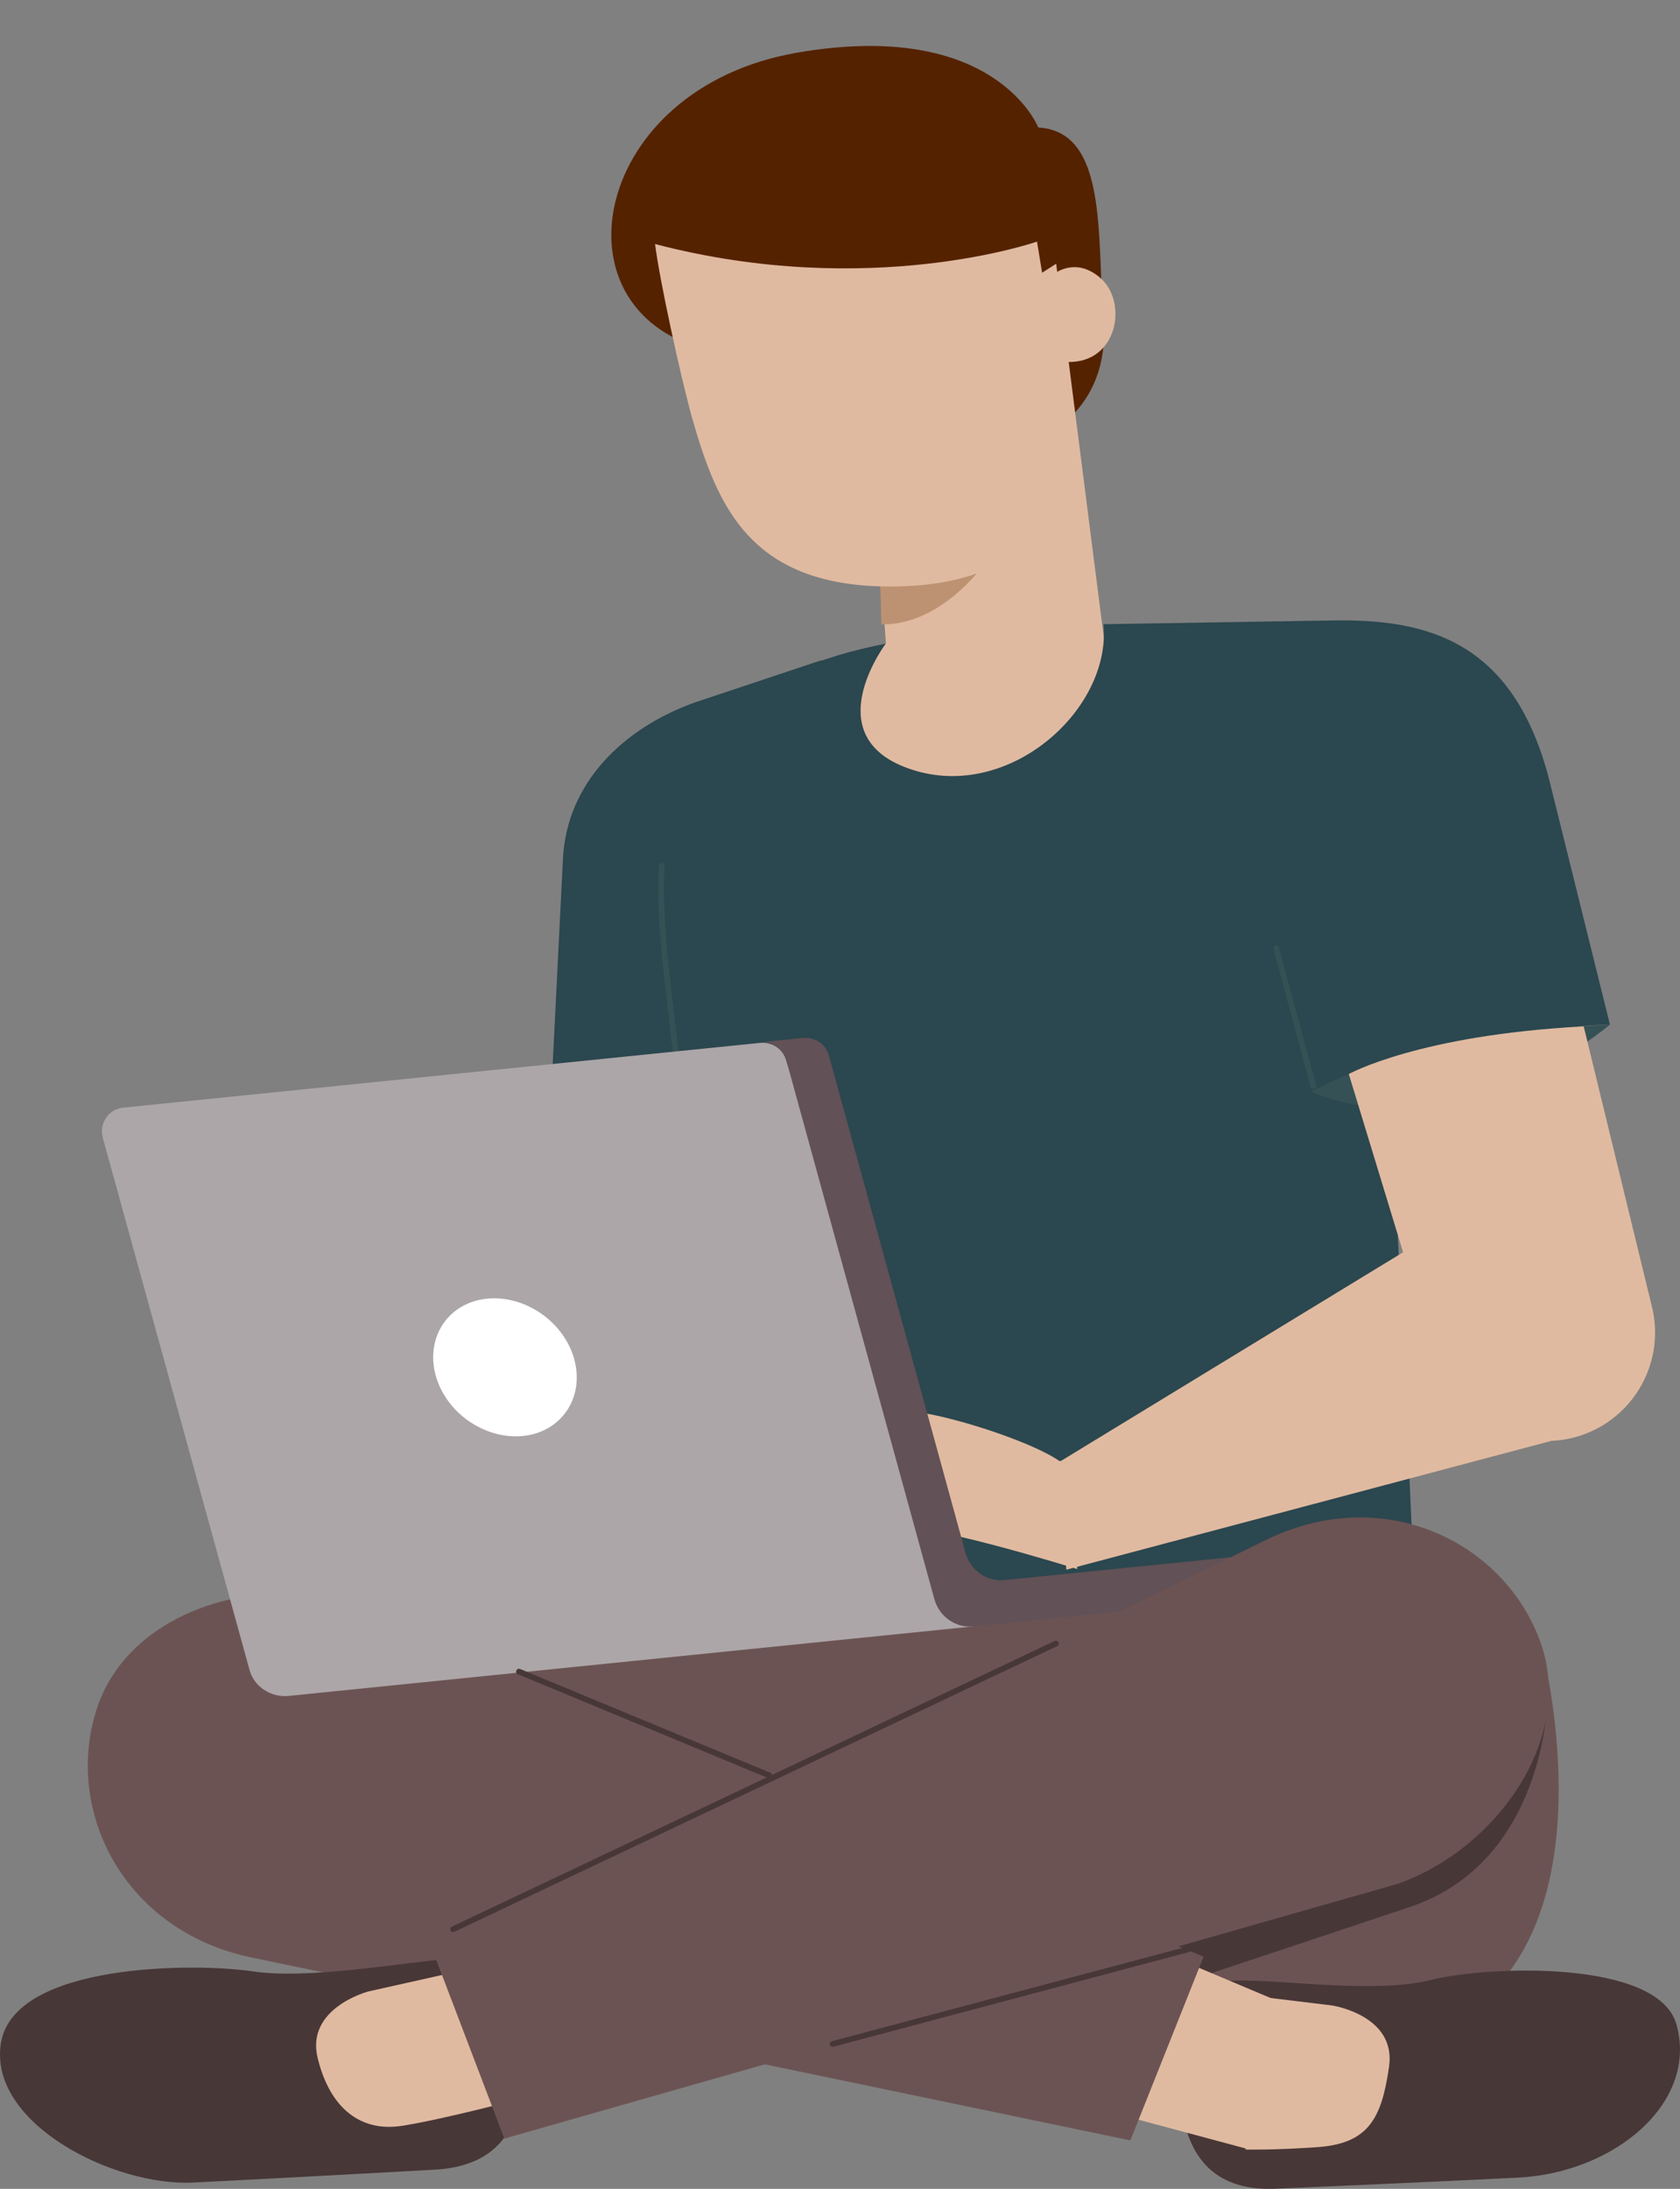 <?xml version="1.0" encoding="UTF-8" standalone="no"?>
<!-- Generator: Adobe Illustrator 21.0.0, SVG Export Plug-In . SVG Version: 6.00 Build 0)  -->

<svg
   version="1.1"
   id="Layer_1"
   x="0px"
   y="0px"
   viewBox="0 0 585.156 762.056"
   xml:space="preserve"
   sodipodi:docname="itta_working_sitting_on_floor.svg"
   inkscape:version="1.2.2 (732a01da63, 2022-12-09)"
   width="585.156"
   height="762.056"
   xmlns:inkscape="http://www.inkscape.org/namespaces/inkscape"
   xmlns:sodipodi="http://sodipodi.sourceforge.net/DTD/sodipodi-0.dtd"
   xmlns:xlink="http://www.w3.org/1999/xlink"
   xmlns="http://www.w3.org/2000/svg"
   xmlns:svg="http://www.w3.org/2000/svg"><rect x="0" y="0" width="585.156" height="762.056" fill="#808080" stroke="none"/><defs
   id="defs5413"><linearGradient
   id="linearGradient6170"
   inkscape:swatch="solid"><stop
     style="stop-color:#aca6a8;stop-opacity:1;"
     offset="0"
     id="stop6168" /></linearGradient>
	
	
	
	
	
	
	

		
		
		
		
		
		
		
		
		
		
		
		
	
			
			
			
			
			
			
			
			
			
			
			
			
			
			
			
			
			
			
			
			
			
			
			
			
			
			
			
			
			
			
		<linearGradient
   inkscape:collect="always"
   xlink:href="#linearGradient6170"
   id="linearGradient6172"
   x1="615.235"
   y1="740.097"
   x2="758"
   y2="740.097"
   gradientUnits="userSpaceOnUse"
   gradientTransform="matrix(2.125,0,0,2.125,-1271.989,-1096.05)" /></defs><sodipodi:namedview
   id="namedview5411"
   pagecolor="#ffffff"
   bordercolor="#666666"
   borderopacity="1.0"
   inkscape:showpageshadow="2"
   inkscape:pageopacity="0.0"
   inkscape:pagecheckerboard="0"
   inkscape:deskcolor="#d1d1d1"
   showgrid="false"
   inkscape:zoom="0.5347495"
   inkscape:cx="251.51964"
   inkscape:cy="340.34627"
   inkscape:window-width="1920"
   inkscape:window-height="1009"
   inkscape:window-x="1912"
   inkscape:window-y="-8"
   inkscape:window-maximized="1"
   inkscape:current-layer="Layer_1" />
<style
   type="text/css"
   id="style5156">
	.st0{fill:#F9F3FF;}
	.st1{fill:none;stroke:#AEE2FF;stroke-width:2;stroke-linecap:round;stroke-linejoin:round;stroke-miterlimit:10;}
	.st2{fill:#46115B;}
	.st3{fill:#B656FF;}
	.st4{fill:#FFB1DF;}
	.st5{fill:#13E0CE;}
	.st6{fill:#11578A;}
	.st7{fill:#FF81CD;}
	.st8{fill:none;stroke:#11578A;stroke-width:2;stroke-linecap:round;stroke-linejoin:round;stroke-miterlimit:10;}
	.st9{fill:none;stroke:#11578A;stroke-width:2;stroke-miterlimit:10;}
	.st10{fill:#FF319E;}
	.st11{fill:#CE0076;}
	.st12{fill:#FFFFFF;}
	.st13{fill:none;stroke:#46115B;stroke-width:2;stroke-linecap:round;stroke-linejoin:round;stroke-miterlimit:10;}
	.st14{fill:none;stroke:#FFFFFF;stroke-width:4;stroke-linecap:round;stroke-linejoin:round;stroke-miterlimit:10;}
	.st15{fill:#0879F9;}
	.st16{fill:#D793FF;}
	.st17{fill:#9828E8;}
	.st18{fill:#FDD047;}
	.st19{fill:none;stroke:#FE7934;stroke-width:2;stroke-linecap:round;stroke-linejoin:round;stroke-miterlimit:10;}
	.st20{fill:#30A9FA;}
	.st21{fill:none;stroke:#0879F9;stroke-width:2;stroke-linecap:round;stroke-linejoin:round;stroke-miterlimit:10;}
	.st22{fill:#005AD8;}
	.st23{fill:#AEE2FF;}
	.st24{fill:none;stroke:#622D9B;stroke-width:2;stroke-linecap:round;stroke-linejoin:round;stroke-miterlimit:10;}
	.st25{fill:#FE7934;}
	.st26{fill:none;stroke:#AEE2FF;stroke-width:2;stroke-miterlimit:10;}
	.st27{fill:#00468C;}
</style>
<path
   class="st2"
   d="m 363.111,152.12 c 0,0 23.589,-9.776 21.252,-40.166 -2.338,-30.39 1.488,-66.093 -22.739,-67.58 0,0 -14.876,-38.253 -84.582,-25.927 -70.555,12.538 -85.432,88.832 -31.877,103.07 58.017,15.089 117.947,30.602 117.947,30.602 z"
   id="path5166"
   style="fill:#552200;stroke-width:2.125" /><path
   class="st3"
   d="m 486.796,710.976 c -28.052,6.588 -66.943,2.975 -105.833,-4.25 -10.838,-2.125 -21.464,-4.25 -32.09,-6.801 -61.842,-14.664 -116.034,-35.065 -116.034,-35.065 l -84.582,-100.095 c 0,0 297.735,-56.317 381.254,3.613 2.763,1.913 5.313,4.038 7.651,6.375 0,0 0.85,3.613 2.125,9.563 5.1,28.052 14.664,111.146 -52.492,126.66 z"
   id="path5168"
   style="fill:#6c5353;stroke-width:2.125" /><path
   class="st2"
   d="m 490.834,664.01 c -32.515,10.838 -83.519,27.84 -116.246,38.678 -18.489,6.163 -31.027,10.413 -31.027,10.413 l -4.038,-18.701 5.738,-53.129 c 0,0 130.91,-80.119 184.039,-72.893 2.763,1.913 5.313,4.038 7.651,6.375 0,0 0.85,3.613 2.125,9.563 0.85,7.651 -0.85,63.967 -48.241,79.694 z"
   id="path5170"
   style="fill:#483737;stroke-width:2.125" /><path
   class="st2"
   d="m 444.93,761.98 c 0,0 49.729,-2.125 83.731,-3.825 34.002,-1.7 62.905,-26.352 55.254,-53.342 -6.376,-22.739 -65.88,-20.402 -85.432,-15.514 -19.552,4.888 -49.941,0 -67.368,0.213 -17.426,0.425 -21.677,12.538 -21.039,26.14 1.063,13.389 -1.488,48.241 34.853,46.329 z"
   id="path5172"
   style="fill:#483737;stroke-width:2.125" /><polygon
   class="st4"
   points="772.6,859.7 784.2,833.6 810.8,844.8 802.8,867.8 "
   id="polygon5174"
   style="fill:#e0baa0;fill-opacity:1"
   transform="matrix(2.125,0,0,2.125,-1271.989,-1096.05)" /><polygon
   class="st4"
   points="743.8,621.2 743,610.6 742.8,603.9 742,577.9 771.7,559 779.9,623.3 771.5,661.7 727.2,634.1 "
   id="polygon5176"
   style="fill:#e0baa0;fill-opacity:1"
   transform="matrix(2.125,0,0,2.125,-1271.989,-1096.05)" /><path
   class="st5"
   d="m 560.752,356.711 c -11.051,-44.628 -21.039,-84.794 -21.039,-84.794 -12.538,-49.304 -43.141,-56.529 -76.081,-55.892 l -78.206,1.275 c -0.425,0 -1.063,0 -1.063,0 2.763,29.965 -33.153,61.842 -66.943,50.579 -31.665,-10.413 -11.688,-39.953 -8.926,-43.778 -43.566,8.501 -90.532,32.09 -76.293,117.096 8.288,49.304 14.026,174.901 15.514,213.154 0,0 37.19,9.988 127.935,5.525 69.918,-3.4 116.459,-17.639 116.459,-17.639 0.213,-2.125 -7.863,-165.55 -7.863,-165.55 31.878,-19.764 76.506,-19.977 76.506,-19.977 z"
   id="path5178"
   style="fill:#2b474f;stroke-width:2.125" /><path
   class="st6"
   d="m 560.752,356.711 c 0,0 -52.066,44.841 -104.133,23.377 0,0 18.489,-10.201 43.991,-15.939 25.502,-5.95 60.142,-7.438 60.142,-7.438 z"
   id="path5180"
   style="fill:#365155;stroke-width:2.125" /><path
   class="st7"
   d="m 341.86,197.598 c 0,0 -14.664,20.189 -34.853,19.764 l -0.425,-14.239 c 1.913,0.213 23.164,0 35.278,-5.525 z"
   id="path5182"
   style="fill:#bd9272;stroke-width:2.125" /><path
   class="st4"
   d="m 382.875,96.44 c -10.626,-8.713 -19.339,1.913 -19.339,1.913 l -2.338,-14.239 c 0,0 -58.229,20.402 -133.035,0.85 1.488,12.113 8.713,45.478 12.963,60.78 8.713,30.177 19.977,59.08 70.555,58.442 68.218,-0.85 59.93,-55.254 59.93,-55.254 l -2.55,-23.164 c 20.189,2.975 24.439,-20.827 13.814,-29.327 z"
   id="path5184"
   style="fill:#e0baa0;fill-opacity:1;stroke-width:2.125" /><path
   class="st5"
   d="m 286.18,229.839 -43.991,14.664 c -25.077,8.926 -44.841,28.052 -46.116,54.617 l -3.825,76.506 c 0,0 25.289,-4.038 77.781,10.413 z"
   id="path5186"
   style="fill:#2b474f;stroke-width:2.125" /><path
   class="st8"
   d="m 230.501,301.457 c -0.638,11.476 0.213,25.077 1.913,39.741 2.125,17.851 5.738,48.454 8.288,82.031"
   id="path5188"
   style="stroke:#365155" /><path
   class="st4"
   d="m 369.699,508.661 c 0,0 -34.215,0.425 -48.241,-0.85 -13.814,-1.063 -54.192,20.614 -71.831,31.24 -17.639,10.626 -8.926,17.214 8.288,10.626 17.214,-6.588 41.228,-13.601 52.066,-17.639 8.926,-3.4 65.243,14.239 65.243,14.239 z"
   id="path5190"
   style="fill:#e0baa0;fill-opacity:1;stroke-width:2.125" /><path
   class="st4"
   d="m 369.912,514.611 c 0,0 -50.579,-3.4 -58.229,-3.4 -7.651,0 -33.578,8.076 -44.203,8.501 -10.626,0.425 -24.227,1.275 -24.227,1.275 0,0 -7.438,0.425 -4.25,-5.313 2.763,-5.1 14.239,-3.825 14.239,-3.825 0,0 45.266,-20.189 61.205,-20.614 15.514,-0.213 69.705,18.701 55.467,23.377 z"
   id="path5192"
   style="fill:#e0baa0;fill-opacity:1;stroke-width:2.125" /><path
   class="st8"
   d="M 559.689,335.672"
   id="path5194" /><path
   class="st4"
   d="m 575.628,455.957 -24.014,-98.608 c -57.38,2.975 -81.819,16.576 -81.819,16.576 l 18.914,62.055 -119.222,72.681 1.913,37.828 168.95,-44.841 c 23.377,-1.063 40.166,-22.739 35.278,-45.691 z"
   id="path5196"
   style="fill:#e0baa0;fill-opacity:1;stroke-width:2.125" /><line
   class="st8"
   x1="444.505"
   y1="330.147"
   x2="457.468"
   y2="378.176"
   id="line5198"
   style="stroke:#365155" /><path
   class="st3"
   d="m 419.216,681.224 -25.502,63.967 -306.449,-63.755 c -43.991,-9.351 -64.817,-50.579 -53.767,-85.857 8.501,-27.415 38.678,-41.653 67.793,-40.803 8.288,0.213 16.576,1.7 24.014,4.25 z"
   id="path5200"
   style="fill:#6c5353;stroke-width:2.125" /><path
   class="st9"
   d="M 25.21,620.444"
   id="path5202" /><path
   class="st10"
   d="M 100.229,590.479 338.884,566.253 273.854,369.25 c -1.063,-4.038 -4.888,-6.588 -9.138,-6.163 L 43.062,385.614 c -5.313,0.425 -8.713,5.738 -7.226,10.626 l 51.004,184.889 c 1.488,5.95 7.226,9.776 13.389,9.351 z"
   id="path5204"
   style="fill:url(#linearGradient6172);fill-opacity:1;stroke-width:2.125" /><path
   class="st11"
   d="m 349.935,550.101 c -6.163,0.638 -11.901,-3.4 -13.601,-9.351 L 288.731,367.55 c -1.063,-4.038 -4.888,-6.588 -9.138,-6.163 l -14.876,1.488 c 4.038,-0.425 7.863,2.125 9.138,6.163 l 51.641,187.864 c 1.7,5.95 7.438,9.988 13.601,9.351 l 4.038,-0.425 143.236,-14.451 -1.488,-14.876 z"
   id="path5206"
   style="fill:#625156;fill-opacity:1;stroke-width:2.125" /><path
   class="st12"
   d="m 200.111,473.595 c 3.4,13.176 -4.675,25.077 -18.064,26.352 -13.389,1.275 -26.99,-8.288 -30.39,-21.464 -3.4,-13.176 4.675,-25.077 18.064,-26.352 13.389,-1.275 26.99,8.288 30.39,21.464 z"
   id="path5208"
   style="stroke-width:2.125" /><path
   class="st2"
   d="m 151.233,755.392 c 0,0 -49.729,2.763 -83.731,4.463 C 39.449,761.343 -4.329,739.028 0.346,711.189 5.021,683.349 67.926,683.349 87.903,686.324 c 19.977,2.975 52.492,-3.188 69.705,-4.463 17.214,-1.275 22.952,10.413 23.589,23.802 0.638,13.601 6.375,47.816 -29.965,49.729 z"
   id="path5210"
   style="fill:#483737;stroke-width:2.125" /><path
   class="st4"
   d="m 164.409,685.262 -36.128,8.076 c 0,0 -21.889,5.738 -17.639,23.164 4.25,17.426 14.876,25.927 29.54,23.589 14.664,-2.338 41.016,-9.351 41.016,-9.351 z"
   id="path5212"
   style="fill:#e0baa0;fill-opacity:1;stroke-width:2.125" /><path
   class="st4"
   d="m 427.291,693.762 36.765,4.463 c 0,0 22.314,3.4 19.764,21.252 -2.55,17.851 -7.013,26.777 -24.864,28.052 -14.876,1.063 -25.077,0.85 -25.077,0.85 z"
   id="path5214"
   style="fill:#e0baa0;fill-opacity:1;stroke-width:2.125" /><path
   class="st3"
   d="m 175.672,744.554 -25.289,-66.305 290.297,-141.961 c 40.378,-19.977 82.244,-0.213 95.42,34.215 10.413,26.777 -4.675,56.529 -28.052,73.956 -6.588,4.888 -14.026,8.926 -21.464,11.476 z"
   id="path5216"
   style="fill:#6c5353;stroke-width:2.125" /><path
   class="st9"
   d="M 174.397,579.854"
   id="path5218" /><line
   class="st13"
   x1="180.772"
   y1="581.979"
   x2="267.904"
   y2="618.107"
   id="line5220"
   style="stroke:#483737" /><line
   class="st13"
   x1="290.006"
   y1="711.614"
   x2="424.954"
   y2="675.698"
   id="line5222"
   style="stroke:#483737" /><line
   class="st13"
   x1="157.82"
   y1="671.661"
   x2="367.787"
   y2="572.203"
   id="line5224"
   style="stroke:#483737" />
</svg>
